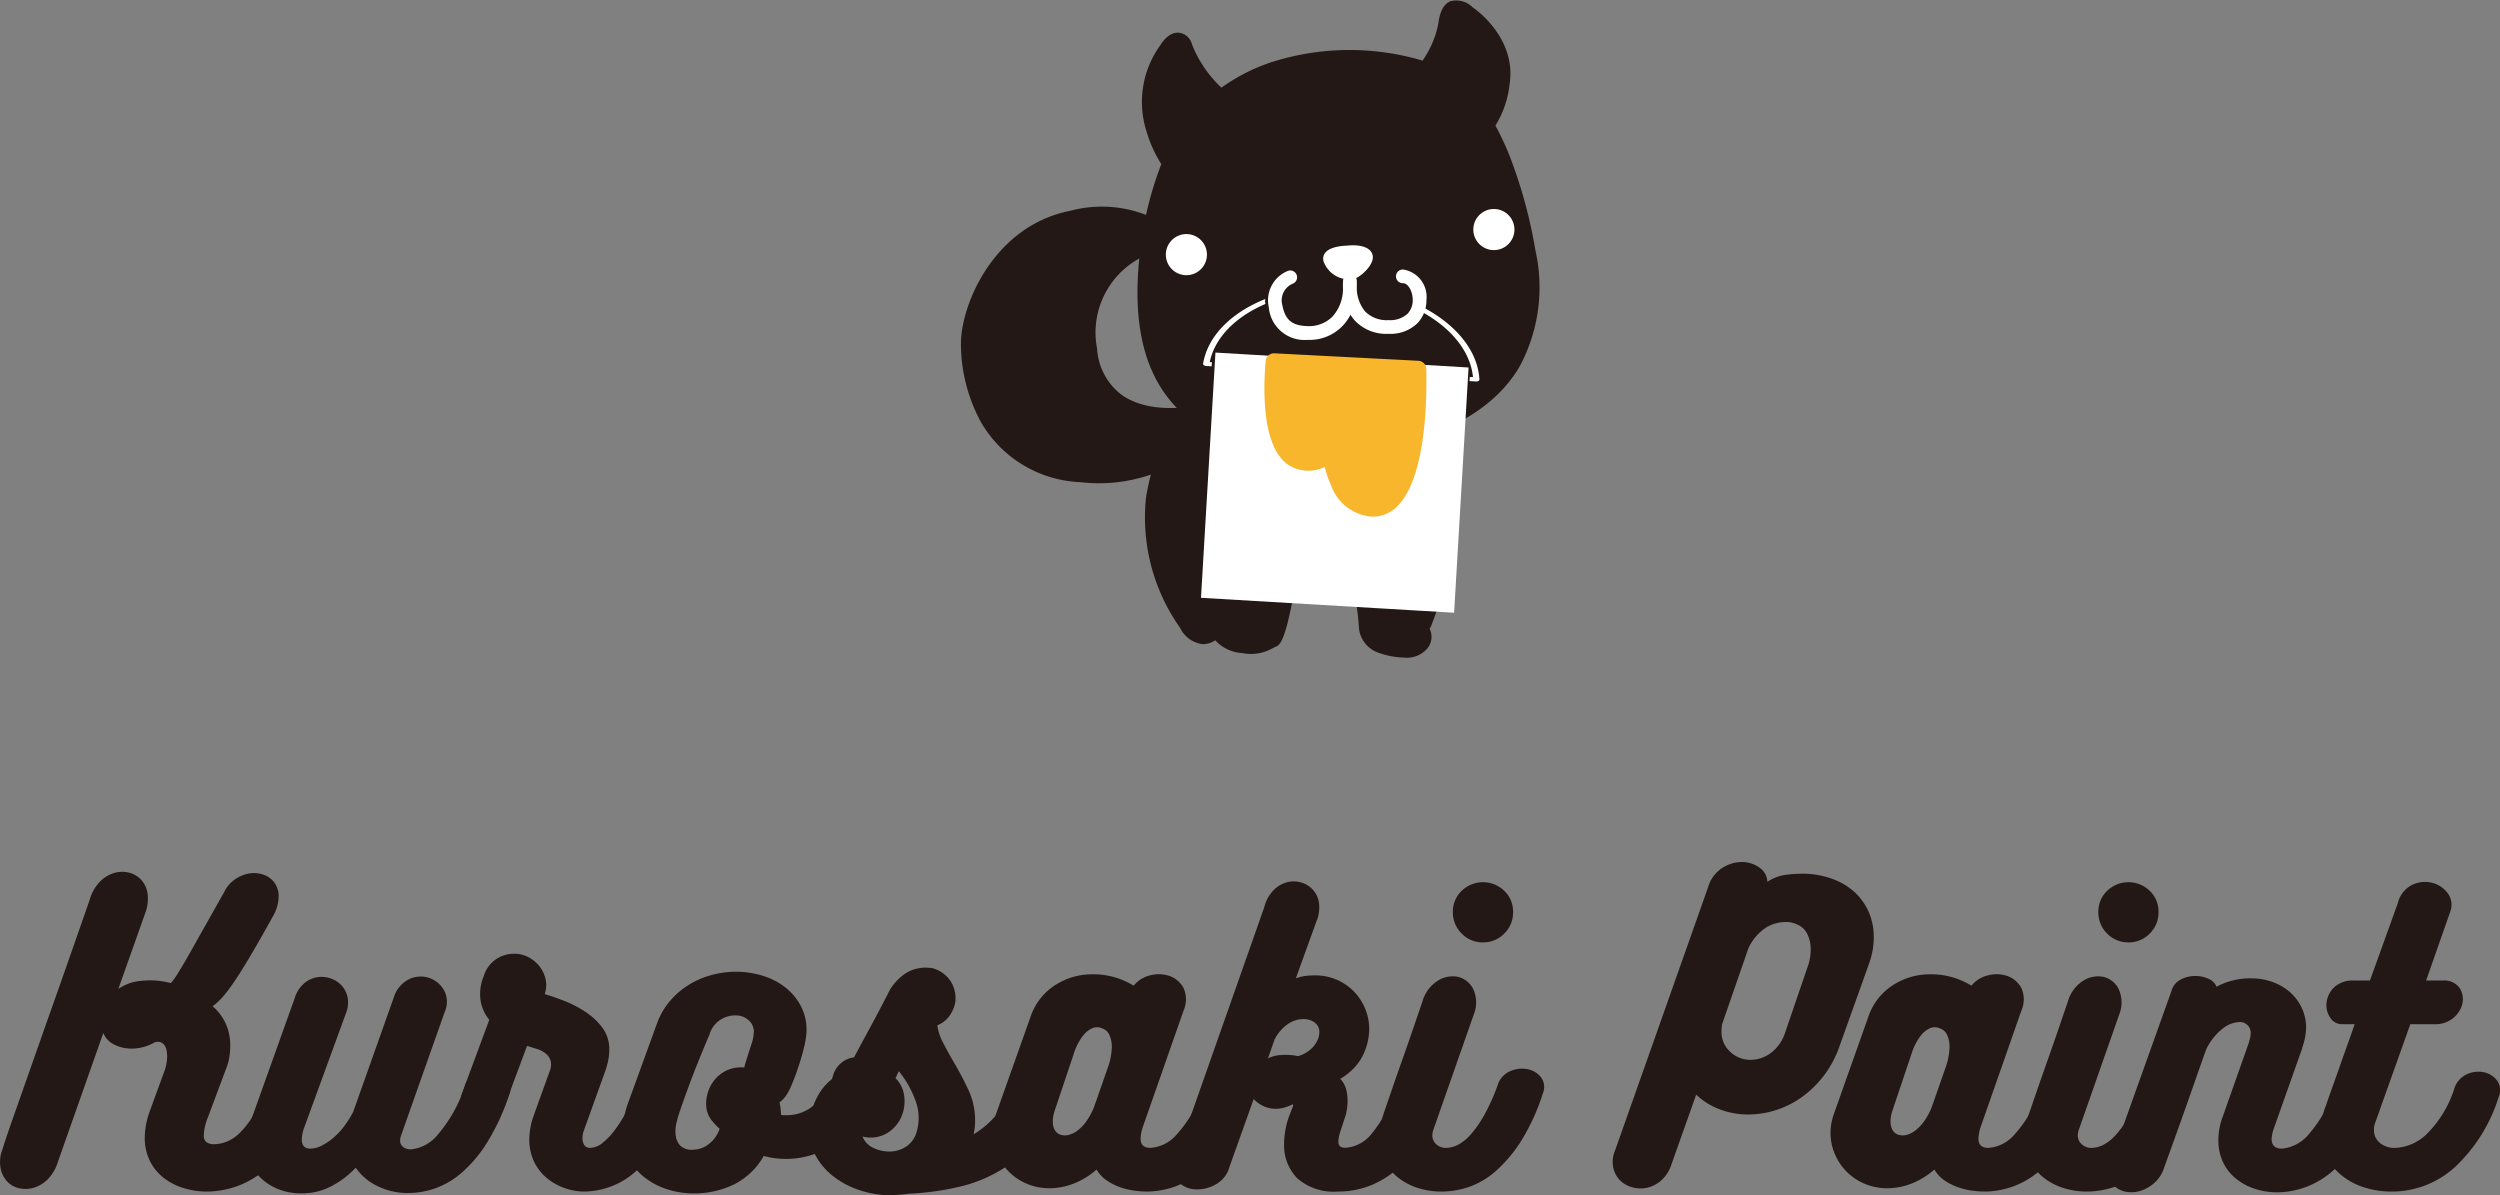 <svg id="レイヤー_2" data-name="レイヤー 2" xmlns="http://www.w3.org/2000/svg" viewBox="0 0 170.321 81.428"><rect x="0" y="0" width="170.321" height="81.428" fill="#808080" stroke="none"/><path d="M215.2,469.655a2.878,2.878,0,0,1,.663-1.2,2.29,2.29,0,0,1,.95-.612,1.9,1.9,0,0,1,1.012-.05,1.7,1.7,0,0,1,.851.462,1.755,1.755,0,0,1,.462.937,2.736,2.736,0,0,1-.162,1.388l-1.826,5.15a3.121,3.121,0,0,1,1.526-.55,5.433,5.433,0,0,1,2.05.15,3.673,3.673,0,0,0,.25-.312c.116-.159.3-.458.562-.9s.612-1.062,1.063-1.862,1.041-1.85,1.775-3.15a2.165,2.165,0,0,1,.75-.863,2.415,2.415,0,0,1,.962-.387,1.94,1.94,0,0,1,.95.087,1.546,1.546,0,0,1,.737.526,1.6,1.6,0,0,1,.3.925,2.733,2.733,0,0,1-.349,1.312q-1.026,1.849-1.7,2.975t-1.125,1.762a8.575,8.575,0,0,1-.737.938,4.789,4.789,0,0,1-.588.525,3.467,3.467,0,0,1,.888,1.175,3.6,3.6,0,0,1,.312,1.525,4.979,4.979,0,0,1-.062.775,3.706,3.706,0,0,1-.237.825l-1.225,3.275a3.821,3.821,0,0,0-.213.688,2.763,2.763,0,0,0-.062.537.515.515,0,0,0,.2.475.921.921,0,0,0,.5.125,2.459,2.459,0,0,0,.825-.162,2.633,2.633,0,0,0,.9-.588,5.936,5.936,0,0,0,.913-1.162,10.375,10.375,0,0,0,.887-1.888,1.659,1.659,0,0,1,.851-1.013,1.954,1.954,0,0,1,1.162-.2,1.459,1.459,0,0,1,.925.524,1.136,1.136,0,0,1,.137,1.138,12.7,12.7,0,0,1-1.424,3.125,8.892,8.892,0,0,1-1.776,2.025,6.059,6.059,0,0,1-1.949,1.1,6.216,6.216,0,0,1-1.926.325,5.355,5.355,0,0,1-1.649-.25,4.178,4.178,0,0,1-1.351-.713,3.336,3.336,0,0,1-.912-1.149,3.563,3.563,0,0,1-.338-1.588,5.5,5.5,0,0,1,.351-1.8l.95-2.6a3.178,3.178,0,0,0,.225-1.1,2.476,2.476,0,0,0-.038-.4.847.847,0,0,0-.15-.375.6.6,0,0,0-.3-.212.654.654,0,0,0-.487.087,2.827,2.827,0,0,1-.838.3,2.934,2.934,0,0,1-.975.038,2.507,2.507,0,0,1-.913-.3,1.528,1.528,0,0,1-.649-.738l-3.075,8.725a2.94,2.94,0,0,1-.638,1.162,2.317,2.317,0,0,1-.9.613,2,2,0,0,1-.988.1,1.6,1.6,0,0,1-.849-.388,1.8,1.8,0,0,1-.513-.849,2.364,2.364,0,0,1,.037-1.288,1.072,1.072,0,0,0,.063-.175c.025-.083.091-.291.2-.625s.284-.841.525-1.525.583-1.654,1.025-2.913,1-2.853,1.687-4.787S214.217,472.472,215.2,469.655Z" transform="translate(-209.09 -408.352)" fill="#231815"/><path d="M240.75,482.38a1.451,1.451,0,0,1,.813-.975,1.852,1.852,0,0,1,1.15-.125,1.625,1.625,0,0,1,.925.563,1.1,1.1,0,0,1,.137,1.112,15.306,15.306,0,0,1-1.5,3.237,9.065,9.065,0,0,1-1.725,2.05,5.617,5.617,0,0,1-1.825,1.075,5.689,5.689,0,0,1-1.825.313,4.68,4.68,0,0,1-2.075-.462,3.789,3.789,0,0,1-1.5-1.263,6.249,6.249,0,0,1-1.637,1.25,4.319,4.319,0,0,1-2.063.5,4.232,4.232,0,0,1-1.475-.25,3.756,3.756,0,0,1-1.187-.7,3.186,3.186,0,0,1-.8-1.075,3.258,3.258,0,0,1-.287-1.375,4.176,4.176,0,0,1,.225-1.325l3.075-8.6a2.126,2.126,0,0,1,.638-.987,1.827,1.827,0,0,1,.875-.413,1.887,1.887,0,0,1,.912.075,1.8,1.8,0,0,1,.762.487,1.7,1.7,0,0,1,.413.825,1.961,1.961,0,0,1-.125,1.088l-2.875,7.875a2.564,2.564,0,0,0-.125.7c0,.416.192.625.575.625a1.721,1.721,0,0,0,.775-.2,4.066,4.066,0,0,0,.8-.538,4.705,4.705,0,0,0,.737-.787,7.027,7.027,0,0,0,.613-.975l2.75-7.75a2.073,2.073,0,0,1,1.05-1.288,1.825,1.825,0,0,1,1.35-.1,1.848,1.848,0,0,1,1.025.825,1.64,1.64,0,0,1,.075,1.462l-2.975,8.425a1.068,1.068,0,0,0-.075.375.53.53,0,0,0,.2.437.839.839,0,0,0,.55.163,2.7,2.7,0,0,0,1.825-1.012A9.7,9.7,0,0,0,240.75,482.38Z" transform="translate(-209.09 -408.352)" fill="#231815"/><path d="M252.574,482.305a1.292,1.292,0,0,1,.788-.9,2,2,0,0,1,1.162-.1,1.725,1.725,0,0,1,.951.55.982.982,0,0,1,.15,1.05,12.439,12.439,0,0,1-2.863,4.9,5.378,5.378,0,0,1-3.813,1.725,4.106,4.106,0,0,1-1.462-.26,3.981,3.981,0,0,1-1.213-.719,3.281,3.281,0,0,1-.825-1.115,3.546,3.546,0,0,1-.3-1.481,5,5,0,0,1,.3-1.6l1.1-3.05a1.1,1.1,0,0,0,.037-.738,1.076,1.076,0,0,0-.362-.474,1.854,1.854,0,0,0-.588-.288c-.225-.067-.438-.133-.637-.2l-1.4,3.75a1.62,1.62,0,0,1-.813.975,1.856,1.856,0,0,1-1.15.213,1.436,1.436,0,0,1-.925-.538,1.294,1.294,0,0,1-.112-1.25l1.825-4.925a2.747,2.747,0,0,1-.625-1.775,3.168,3.168,0,0,1,.062-.6,2.6,2.6,0,0,1,.188-.6,2.091,2.091,0,0,1,.763-1.1,2.154,2.154,0,0,1,1.336-.425,2.015,2.015,0,0,1,.951.237,2.34,2.34,0,0,1,.75.625,2.221,2.221,0,0,1,.412.875,1.84,1.84,0,0,1-.063,1.013q.526.15,1.276.438a7.886,7.886,0,0,1,1.45.737,4.646,4.646,0,0,1,1.187,1.088,2.449,2.449,0,0,1,.488,1.537,3.706,3.706,0,0,1-.063.663,5.423,5.423,0,0,1-.187.712l-1.475,4.1a1.6,1.6,0,0,0-.1.55.815.815,0,0,0,.125.462.447.447,0,0,0,.4.188,1.37,1.37,0,0,0,.825-.325,4.6,4.6,0,0,0,.85-.887,10.27,10.27,0,0,0,.838-1.338A14.774,14.774,0,0,0,252.574,482.305Z" transform="translate(-209.09 -408.352)" fill="#231815"/><path d="M262.3,484.305a.539.539,0,0,0,.175.025h.174a2.811,2.811,0,0,0,1.938-.725,4.576,4.576,0,0,0,1.237-1.9,1.734,1.734,0,0,1,.851-1.125,1.656,1.656,0,0,1,1.162-.162,1.389,1.389,0,0,1,.888.7,1.764,1.764,0,0,1,.024,1.463,7.736,7.736,0,0,1-.9,1.838,6.617,6.617,0,0,1-1.375,1.5,6.688,6.688,0,0,1-1.776,1.012,5.727,5.727,0,0,1-2.075.375,5.624,5.624,0,0,1-1.5-.2,4.791,4.791,0,0,1-2.05,1.95,6.21,6.21,0,0,1-2.724.6,5.8,5.8,0,0,1-1.826-.288,4.936,4.936,0,0,1-1.549-.824,3.97,3.97,0,0,1-1.076-1.325,3.849,3.849,0,0,1-.4-1.763,4.531,4.531,0,0,1,.088-.875,8.8,8.8,0,0,1,.237-.925l2.026-5.575a4.968,4.968,0,0,1,.849-1.487,5.322,5.322,0,0,1,1.263-1.113,5.878,5.878,0,0,1,1.55-.687,6.258,6.258,0,0,1,1.713-.238,6.087,6.087,0,0,1,1.912.3,4.641,4.641,0,0,1,1.575.863,3.9,3.9,0,0,1,1.025,1.349,3.441,3.441,0,0,1,.287,1.738,5.828,5.828,0,0,1-.174.975c-.1.4-.217.8-.351,1.212s-.274.792-.425,1.151a4.773,4.773,0,0,1-.375.762,2.04,2.04,0,0,1-.5.55,3.941,3.941,0,0,1,.088.612C262.3,484.242,262.3,484.322,262.3,484.305Zm-2.325-3.85q.124-.4.3-.937a2.993,2.993,0,0,0,.175-.888,1.039,1.039,0,0,0-.349-.763,1.282,1.282,0,0,0-.925-.337,1.835,1.835,0,0,0-1.063.337,1.8,1.8,0,0,0-.687.963q-.826,1.95-1.325,3.287t-.776,2.188q-.075.225-.162.613a2.283,2.283,0,0,0-.038.787,1.258,1.258,0,0,0,.3.688,1.116,1.116,0,0,0,.875.287,1.757,1.757,0,0,0,1.05-.363,2.179,2.179,0,0,0,.75-1.012.069.069,0,0,1,.024-.05,4.047,4.047,0,0,1-.625-.675,1.822,1.822,0,0,1-.3-1.025,2.576,2.576,0,0,1,.213-1.037,2.451,2.451,0,0,1,.575-.826,2.356,2.356,0,0,1,.825-.5,2.3,2.3,0,0,1,.988-.112,1.824,1.824,0,0,1,.074-.3C259.907,480.68,259.94,480.572,259.975,480.455Z" transform="translate(-209.09 -408.352)" fill="#231815"/><path d="M278.049,482.455a1.356,1.356,0,0,1,.825-.9,1.9,1.9,0,0,1,1.138-.05,1.763,1.763,0,0,1,.912.562.918.918,0,0,1,.176.938,10.925,10.925,0,0,1-1.513,2.95,8.114,8.114,0,0,1-2.175,2.025,9.708,9.708,0,0,1-2.863,1.2,18.751,18.751,0,0,1-3.574.5,7.25,7.25,0,0,1-.726.075c-.283.016-.524.025-.725.025a6.9,6.9,0,0,1-2.038-.4,5.817,5.817,0,0,1-1.687-.938,4.507,4.507,0,0,1-1.15-1.375,3.546,3.546,0,0,1-.424-1.712,5.238,5.238,0,0,1,.149-1.225,4.546,4.546,0,0,1,.463-1.175,3.694,3.694,0,0,1,.787-.963,2.573,2.573,0,0,1,1.1-.562q.75-1.425,1.524-2.85t1.5-2.85a3.762,3.762,0,0,1,.875-.95,2.488,2.488,0,0,1,.875-.425,4.258,4.258,0,0,1,.463-.075,1.813,1.813,0,0,1,.513.025v-.025a2.157,2.157,0,0,1,1.324.837,2.055,2.055,0,0,1,.325.713,2.186,2.186,0,0,1,.05.8,2.32,2.32,0,0,1-.412.95,1.839,1.839,0,0,1-.813.625,3.626,3.626,0,0,0,.4,1.2q.322.626.7,1.275a21.324,21.324,0,0,1,1,1.887,4.93,4.93,0,0,1,.475,2.113,4.221,4.221,0,0,1-.025.475c-.017.15-.042.309-.075.475A6.258,6.258,0,0,0,278.049,482.455Zm-7.949-.65a2.052,2.052,0,0,1,.6,1.288,2.669,2.669,0,0,1-.237,1.425,2.436,2.436,0,0,1-.987,1.062,2.2,2.2,0,0,1-1.625.2,1.441,1.441,0,0,0,.712.763,2.511,2.511,0,0,0,1.163.262,2.078,2.078,0,0,0,1.136-.363,1.791,1.791,0,0,0,.688-1.012,3.357,3.357,0,0,0-.112-2.15,6.779,6.779,0,0,0-1.113-1.95Z" transform="translate(-209.09 -408.352)" fill="#231815"/><path d="M290.949,482.83a1.98,1.98,0,0,1,.525-.875,1.811,1.811,0,0,1,.762-.437,1.834,1.834,0,0,1,.826-.038,1.266,1.266,0,0,1,.687.35,1.289,1.289,0,0,1,.35.713,1.919,1.919,0,0,1-.175,1.037q-.15.4-.263.638c-.075.158-.162.354-.263.587a11.2,11.2,0,0,1-1.4,2.262,7.347,7.347,0,0,1-1.55,1.451,5.757,5.757,0,0,1-3.225,1.012,7.175,7.175,0,0,1-.763-.05,4.829,4.829,0,0,1-.962-.212,4.116,4.116,0,0,1-.963-.463,2.259,2.259,0,0,1-.737-.775,5.183,5.183,0,0,1-1.513.938,4.5,4.5,0,0,1-1.687.337,3.915,3.915,0,0,1-1.537-.3,3.784,3.784,0,0,1-1.226-.813,3.851,3.851,0,0,1-.813-1.2,3.718,3.718,0,0,1-.237-2.137,4.723,4.723,0,0,1,.188-.675l2.35-6.625a4.107,4.107,0,0,1,1.712-2.125,4.623,4.623,0,0,1,2.413-.7,5.254,5.254,0,0,1,1.775.262,5.412,5.412,0,0,1,1.1.513,2.049,2.049,0,0,1,1.162-.712,2.251,2.251,0,0,1,1.313.062,1.727,1.727,0,0,1,.925.813,1.881,1.881,0,0,1,0,1.537l-2.8,8a2.83,2.83,0,0,0-.125.725c0,.417.224.625.675.625a2.582,2.582,0,0,0,1.75-.875A8.7,8.7,0,0,0,290.949,482.83Zm-9.525,2.85a.94.94,0,0,0,.437,0,1.581,1.581,0,0,0,.563-.25,2.824,2.824,0,0,0,.625-.613,4.365,4.365,0,0,0,.6-1.112l.9-2.575a4.482,4.482,0,0,0,.287-1.438,1.937,1.937,0,0,0-.162-.825.837.837,0,0,0-.325-.375,1.078,1.078,0,0,0-.2-.087.612.612,0,0,0-.211-.062.817.817,0,0,0-.463.075,1.643,1.643,0,0,0-.587.475,3.956,3.956,0,0,0-.614,1.162l-1.3,3.875a2.8,2.8,0,0,0-.125.463,1.814,1.814,0,0,0-.025.525,1.044,1.044,0,0,0,.162.475A.7.7,0,0,0,281.424,485.68Z" transform="translate(-209.09 -408.352)" fill="#231815"/><path d="M304.148,482.58a1.37,1.37,0,0,1,.776-.925,2.005,2.005,0,0,1,1.162-.15,1.626,1.626,0,0,1,.963.513,1.031,1.031,0,0,1,.175,1.062,14.743,14.743,0,0,1-1.151,2.649,8.815,8.815,0,0,1-1.55,2.041,6.41,6.41,0,0,1-1.95,1.3,5.922,5.922,0,0,1-2.349.459,3.74,3.74,0,0,1-2.75-.9,3.178,3.178,0,0,1-.9-2.35,5.734,5.734,0,0,1,.375-1.975q.077-.2.188-.475c.075-.184.071-.258-.012-.225a3.893,3.893,0,0,1-.437.175,2.16,2.16,0,0,1-.638.113,2.1,2.1,0,0,1-.75-.125,2.141,2.141,0,0,1-.8-.538l-1.65,4.625a1.932,1.932,0,0,1-.951,1.2,2.543,2.543,0,0,1-1.4.325,1.713,1.713,0,0,1-1.163-.537,1.331,1.331,0,0,1-.212-1.363l6.1-17.324a2.513,2.513,0,0,1,.612-1.136,2.06,2.06,0,0,1,.9-.551,1.775,1.775,0,0,1,.975,0,1.675,1.675,0,0,1,1.237,1.387,2.4,2.4,0,0,1-.175,1.276l-1.4,3.875a3.027,3.027,0,0,1,.649-.164,5.271,5.271,0,0,1,.651-.038,3.637,3.637,0,0,1,1.5.3,3.649,3.649,0,0,1,1.925,1.97,3.615,3.615,0,0,1,.275,1.392,4.054,4.054,0,0,1-.25,1.355,3.575,3.575,0,0,1-.738,1.241,4.305,4.305,0,0,1-.988.791,1.521,1.521,0,0,1,.388.663,2.987,2.987,0,0,1,.112.837,3.856,3.856,0,0,1-.149,1.058v-.024l-.351,1.083a2.2,2.2,0,0,0-.125.68q0,.4.476.4a2.512,2.512,0,0,0,1.85-1.037A8.856,8.856,0,0,0,304.148,482.58Zm-8.674-2.125a2.317,2.317,0,0,1,.875-.225,4.115,4.115,0,0,1,1.174.075,2.166,2.166,0,0,0,.813-.425,1.851,1.851,0,0,0,.538-.725,1.166,1.166,0,0,0,.1-.475.784.784,0,0,0-.313-.662,1.262,1.262,0,0,0-.787-.238,1.867,1.867,0,0,0-1.075.363,2.772,2.772,0,0,0-.875,1.037Z" transform="translate(-209.09 -408.352)" fill="#231815"/><path d="M306.748,485.305a1.288,1.288,0,0,0-.075.4.8.8,0,0,0,.263.6.952.952,0,0,0,.687.25,1.8,1.8,0,0,0,.8-.212,3.077,3.077,0,0,0,.875-.713,7.531,7.531,0,0,0,.913-1.313,13.753,13.753,0,0,0,.912-2.037,1.516,1.516,0,0,1,.851-.95,2,2,0,0,1,1.174-.138,1.525,1.525,0,0,1,.925.55,1.115,1.115,0,0,1,.125,1.113,14.3,14.3,0,0,1-1.474,3.225A9.483,9.483,0,0,1,311,488.13a5.527,5.527,0,0,1-1.837,1.088,5.872,5.872,0,0,1-1.863.312,5.241,5.241,0,0,1-1.637-.25,4.217,4.217,0,0,1-1.35-.725,3.385,3.385,0,0,1-.925-1.162,3.5,3.5,0,0,1-.338-1.563,4.1,4.1,0,0,1,.088-.775,6.422,6.422,0,0,1,.213-.825q.3-.876.636-1.85t.688-1.962q.35-.987.687-1.976T306,476.58a2.445,2.445,0,0,1,1.063-1.425,1.873,1.873,0,0,1,1.362-.25,1.564,1.564,0,0,1,1.025.813,2.184,2.184,0,0,1,.05,1.737Zm3.375-12.75a1.977,1.977,0,0,1-1.45-.6,2.005,2.005,0,0,1-.6-1.475,1.935,1.935,0,0,1,.6-1.437,2.082,2.082,0,0,1,2.9,0,1.931,1.931,0,0,1,.6,1.437,2,2,0,0,1-.6,1.475A1.977,1.977,0,0,1,310.123,472.555Z" transform="translate(-209.09 -408.352)" fill="#231815"/><path d="M332.173,467.88a6.016,6.016,0,0,1,1.787.362,4.5,4.5,0,0,1,1.45.863,4.055,4.055,0,0,1,.975,1.337,4.308,4.308,0,0,1,.362,1.813,5.4,5.4,0,0,1-.35,1.825l-1.974,5.525a7.237,7.237,0,0,1-1.113,2.075,7.042,7.042,0,0,1-1.512,1.45,6.321,6.321,0,0,1-1.75.862,6.173,6.173,0,0,1-1.851.288,5.37,5.37,0,0,1-1.974-.362,4.731,4.731,0,0,1-1.576-.988l-1.674,4.725a2.508,2.508,0,0,1-.7,1.113,2.209,2.209,0,0,1-.962.5,2.075,2.075,0,0,1-1.012-.026,1.864,1.864,0,0,1-.838-.474,1.776,1.776,0,0,1-.463-.863,1.985,1.985,0,0,1,.125-1.175l6.325-17.9a2.359,2.359,0,0,1,.963-1.338,2.518,2.518,0,0,1,1.337-.412,2.011,2.011,0,0,1,1.2.375,1.213,1.213,0,0,1,.55.975,2.892,2.892,0,0,1,1.338-.488A8.74,8.74,0,0,1,332.173,467.88Zm.074,6.325a3.454,3.454,0,0,0,.2-1.338,2.33,2.33,0,0,0-.25-.925,1.311,1.311,0,0,0-.524-.537,2.053,2.053,0,0,0-.651-.225,2.64,2.64,0,0,0-1.549.325,3.344,3.344,0,0,0-1.276,1.475l-1.774,5.125v-.05c-.018.1-.029.2-.038.288s-.013.178-.013.262a1.832,1.832,0,0,0,.588,1.4,1.992,1.992,0,0,0,1.412.55,2.3,2.3,0,0,0,1.375-.475,2.83,2.83,0,0,0,.976-1.425Z" transform="translate(-209.09 -408.352)" fill="#231815"/><path d="M348.022,482.83a1.982,1.982,0,0,1,.526-.875,1.8,1.8,0,0,1,.762-.437,1.83,1.83,0,0,1,.825-.038,1.259,1.259,0,0,1,.687.35,1.29,1.29,0,0,1,.351.713A1.9,1.9,0,0,1,351,483.58q-.15.4-.262.638c-.075.158-.163.354-.262.587a11.244,11.244,0,0,1-1.4,2.262,7.323,7.323,0,0,1-1.55,1.451,5.757,5.757,0,0,1-3.224,1.012,7.175,7.175,0,0,1-.763-.05,4.853,4.853,0,0,1-.963-.212,4.109,4.109,0,0,1-.962-.463,2.271,2.271,0,0,1-.738-.775,5.178,5.178,0,0,1-1.512.938,4.5,4.5,0,0,1-1.687.337,3.92,3.92,0,0,1-1.538-.3,3.78,3.78,0,0,1-1.225-.813,3.831,3.831,0,0,1-.812-1.2,3.6,3.6,0,0,1-.3-1.462,3.546,3.546,0,0,1,.062-.675,4.475,4.475,0,0,1,.188-.675l2.349-6.625a4.109,4.109,0,0,1,1.713-2.125,4.617,4.617,0,0,1,2.412-.7,5.256,5.256,0,0,1,1.776.262,5.425,5.425,0,0,1,1.1.513,2.049,2.049,0,0,1,1.163-.712,2.247,2.247,0,0,1,1.312.062,1.729,1.729,0,0,1,.926.813,1.881,1.881,0,0,1,0,1.537l-2.8,8a2.875,2.875,0,0,0-.125.725q0,.625.676.625a2.584,2.584,0,0,0,1.75-.875A8.682,8.682,0,0,0,348.022,482.83Zm-9.525,2.85a.944.944,0,0,0,.438,0,1.569,1.569,0,0,0,.562-.25,2.824,2.824,0,0,0,.625-.613,4.4,4.4,0,0,0,.6-1.112l.9-2.575a4.516,4.516,0,0,0,.288-1.438,1.92,1.92,0,0,0-.163-.825.836.836,0,0,0-.324-.375,1.118,1.118,0,0,0-.2-.087.641.641,0,0,0-.213-.062.813.813,0,0,0-.462.075,1.645,1.645,0,0,0-.588.475,3.936,3.936,0,0,0-.612,1.162l-1.3,3.875a2.7,2.7,0,0,0-.125.463,1.85,1.85,0,0,0-.026.525,1.045,1.045,0,0,0,.163.475A.7.7,0,0,0,338.5,485.68Z" transform="translate(-209.09 -408.352)" fill="#231815"/><path d="M350.723,485.305a1.263,1.263,0,0,0-.076.4.8.8,0,0,0,.263.6.953.953,0,0,0,.688.25,1.8,1.8,0,0,0,.8-.212,3.05,3.05,0,0,0,.875-.713,7.586,7.586,0,0,0,.913-1.313,13.851,13.851,0,0,0,.913-2.037,1.513,1.513,0,0,1,.849-.95,2.008,2.008,0,0,1,1.175-.138,1.525,1.525,0,0,1,.925.55,1.119,1.119,0,0,1,.125,1.113,14.3,14.3,0,0,1-1.475,3.225,9.507,9.507,0,0,1-1.724,2.05,5.541,5.541,0,0,1-1.838,1.088,5.872,5.872,0,0,1-1.863.312,5.237,5.237,0,0,1-1.637-.25,4.217,4.217,0,0,1-1.35-.725,3.412,3.412,0,0,1-.926-1.162,3.513,3.513,0,0,1-.337-1.563,4.256,4.256,0,0,1,.087-.775,6.769,6.769,0,0,1,.213-.825q.3-.876.638-1.85t.687-1.962q.351-.987.688-1.976t.638-1.862a2.44,2.44,0,0,1,1.062-1.425,1.874,1.874,0,0,1,1.362-.25,1.564,1.564,0,0,1,1.025.813,2.192,2.192,0,0,1,.051,1.737Zm3.375-12.75a1.976,1.976,0,0,1-1.451-.6,2.005,2.005,0,0,1-.6-1.475,1.935,1.935,0,0,1,.6-1.437,2.082,2.082,0,0,1,2.9,0,1.935,1.935,0,0,1,.6,1.437,2.005,2.005,0,0,1-.6,1.475A1.974,1.974,0,0,1,354.1,472.555Z" transform="translate(-209.09 -408.352)" fill="#231815"/><path d="M368.2,482.355a1.579,1.579,0,0,1,.825-.988,1.883,1.883,0,0,1,1.188-.175,1.505,1.505,0,0,1,.937.563,1.193,1.193,0,0,1,.076,1.2,15.343,15.343,0,0,1-1.463,3.1,9.146,9.146,0,0,1-1.725,2.052,5.992,5.992,0,0,1-1.888,1.128,5.719,5.719,0,0,1-1.924.347,4.828,4.828,0,0,1-1.518-.237,4.048,4.048,0,0,1-1.278-.688,3.239,3.239,0,0,1-.882-1.112,3.471,3.471,0,0,1-.322-1.538,4.522,4.522,0,0,1,.321-1.65l1.755-4.975c.033-.116.061-.229.087-.337a1.352,1.352,0,0,0,.037-.288.731.731,0,0,0-.776-.775,1.967,1.967,0,0,0-1.137.45,4.028,4.028,0,0,0-1.113,1.4q-.324.9-.687,1.938t-.737,2.1q-.375,1.064-.75,2.1l-.7,1.937a2.308,2.308,0,0,1-.6.975,2.631,2.631,0,0,1-.862.55,2.128,2.128,0,0,1-.938.137,1.593,1.593,0,0,1-.812-.274,1.327,1.327,0,0,1-.489-.676,1.793,1.793,0,0,1,.026-1.062l4.174-11.682a1.228,1.228,0,0,1,.6-.769,2.068,2.068,0,0,1,.962-.261,2.124,2.124,0,0,1,.95.186.991.991,0,0,1,.563.546,4.767,4.767,0,0,1,2.4-.57,4.085,4.085,0,0,1,1.425.25,3.759,3.759,0,0,1,1.175.687,3.293,3.293,0,0,1,.8,1.063,3.123,3.123,0,0,1,.3,1.375,4.213,4.213,0,0,1-.274,1.375l.024-.025-1.974,5.575a2.481,2.481,0,0,0-.125.625q0,.675.7.675a2.717,2.717,0,0,0,1.849-1A9.272,9.272,0,0,0,368.2,482.355Z" transform="translate(-209.09 -408.352)" fill="#231815"/><path d="M376.3,482.505a1.593,1.593,0,0,1,.875-.975,1.861,1.861,0,0,1,1.149-.125,1.506,1.506,0,0,1,.888.563,1.132,1.132,0,0,1,.112,1.112,11.032,11.032,0,0,1-2.974,4.775,6.36,6.36,0,0,1-4.326,1.675,6.1,6.1,0,0,1-1.844-.275,4.7,4.7,0,0,1-1.528-.8,4,4,0,0,1-1.055-1.275,3.575,3.575,0,0,1-.4-1.7,5.347,5.347,0,0,1,.3-1.675v.025q.273-.8.521-1.487t.484-1.363q.236-.675.484-1.363t.522-1.487h-.825a.952.952,0,0,1-.85-.462,1.525,1.525,0,0,1-.238-1.025,1.736,1.736,0,0,1,.512-1.026,1.884,1.884,0,0,1,1.4-.462h1.043l1.9-5.275a1.872,1.872,0,0,1,.989-1.25,2.041,2.041,0,0,1,1.336-.138,1.885,1.885,0,0,1,1.063.7,1.317,1.317,0,0,1,.187,1.263l-1.649,4.7H375.5a1.283,1.283,0,0,1,1.125.462,1.364,1.364,0,0,1,.237,1.026,1.762,1.762,0,0,1-.588,1.025,1.9,1.9,0,0,1-1.349.462H373.3l-2.375,6.67a1.338,1.338,0,0,0-.1.552,1.1,1.1,0,0,0,.388.852,1.524,1.524,0,0,0,1.062.351,3.268,3.268,0,0,0,2.188-.988A7.517,7.517,0,0,0,376.3,482.505Z" transform="translate(-209.09 -408.352)" fill="#231815"/><path d="M294.157,452.9a3.2,3.2,0,0,1-.443-.057,2.678,2.678,0,0,1-1.834-.872,1.419,1.419,0,0,1-.874.264,1.972,1.972,0,0,1-1.511-1.09L289.4,451a13.006,13.006,0,0,1-2.243-8.665l0-.028a15.447,15.447,0,0,1,.342-1.622,10.866,10.866,0,0,1-4.822.515,8.2,8.2,0,0,1-6.762-4.1,11.238,11.238,0,0,1-1.358-5.4c.032-2.628,2.249-7.962,7.447-8.987a8.325,8.325,0,0,1,5.215.3,3.009,3.009,0,0,1,1.427,1.276.647.647,0,0,1-.223.81l-.486.331a.625.625,0,0,1-.191.088h0a5.758,5.758,0,0,0-3.913,6.589,4.257,4.257,0,0,0,1.662,3.137c1.94,1.387,4.885.771,4.914.765a.649.649,0,0,1,.437.059l4.567,2.389a.734.734,0,0,1,.109.072l11.692,9.53a.647.647,0,0,1,.2.728l-.811,2.18a.655.655,0,0,1-.117.2.447.447,0,0,0,.025.072,1.245,1.245,0,0,1-.13,1.231,1.827,1.827,0,0,1-1.641.681,5.533,5.533,0,0,1-1.736-.33,1.979,1.979,0,0,1-1.337-1.755,16.207,16.207,0,0,0-.217-1.836l-4.267-.165c-.592,3.129-.929,3.256-1.229,3.369-.03.011-.1.046-.158.078A2.956,2.956,0,0,1,294.157,452.9Zm1.348-1.689h0Zm10.895.033h0Zm.088-.117Zm-18.907-26.24h0Z" transform="translate(-209.09 -408.352)" fill="#231815"/><path d="M296.911,439.64a11.678,11.678,0,0,1-6.449-2.467c-3.131-2.256-4.347-6.034-3.716-11.548a23.628,23.628,0,0,1,1.462-6.09,8.867,8.867,0,0,1-1.035-2.321,6.581,6.581,0,0,1,.962-5.774c.181-.3.64-.916,1.285-.859a1.054,1.054,0,0,1,.883.806,8.122,8.122,0,0,0,2,2.936,12.685,12.685,0,0,1,3.456-1.75,17.494,17.494,0,0,1,10.247-.092A6.574,6.574,0,0,0,307.074,410c.076-.591.238-1.3.814-1.558a1.553,1.553,0,0,1,1.519.4l.048.033c.305.213,2.971,2.165,2.477,5.256a6.763,6.763,0,0,1-.961,2.78,18.187,18.187,0,0,1,.963,2.058,32.666,32.666,0,0,1,1.762,6.446,11.4,11.4,0,0,1-1.1,7.951c-1.431,2.4-4,4.111-7.638,5.09A25.854,25.854,0,0,1,296.911,439.64Zm13.362-22.133a.609.609,0,0,1-.12.011A.623.623,0,0,0,310.273,417.507Zm-21.221-5.759" transform="translate(-209.09 -408.352)" fill="#231815"/><rect x="291.531" y="433.008" width="16.991" height="16.453" transform="translate(-182.602 -425.245) rotate(3.374)" fill="#fff" stroke="#fff" stroke-miterlimit="10" stroke-width="0.283"/><path d="M295.883,432.986s-1.015,9.054,3.868,6.362c0,0,.444,3.595,2.847,3.633s3.21-4.732,3.1-9.486Z" transform="translate(-209.09 -408.352)" fill="#fff100"/><path d="M302.461,443.542a3.212,3.212,0,0,1-2.7-2.157,7.218,7.218,0,0,1-.421-1.218,2.555,2.555,0,0,1-2.451-.123c-.948-.634-1.5-2.05-1.627-4.21a18.9,18.9,0,0,1,.061-2.911.567.567,0,0,1,.592-.5l9.812.509h0a.568.568,0,0,1,.533.552c.051,2.163-.035,7.4-1.947,9.327a2.316,2.316,0,0,1-1.725.739C302.546,443.547,302.5,443.545,302.461,443.542Z" transform="translate(-209.09 -408.352)" fill="#f8b62d"/><path d="M300.81,427.892c-4.926-.291-9.21,2.007-9.754,5.231a.114.114,0,0,0,.05.109.272.272,0,0,0,.153.055l.378.022.016-.282-.145-.008c.624-3,4.659-5.119,9.285-4.846,4.6.272,8.359,2.836,8.649,5.872l-.219-.012-.017.281.453.027a.282.282,0,0,0,.159-.036.116.116,0,0,0,.062-.1C309.7,430.952,305.711,428.181,300.81,427.892Z" transform="translate(-209.09 -408.352)" fill="#fff"/><ellipse cx="91.488" cy="20.508" rx="5.301" ry="1.82" fill="#231815"/><path d="M291.317,425.7a1.4,1.4,0,1,1-1.4-1.4A1.4,1.4,0,0,1,291.317,425.7Z" transform="translate(-209.09 -408.352)" fill="#fff"/><path d="M312.266,423.991a1.4,1.4,0,1,1-1.4-1.4A1.4,1.4,0,0,1,312.266,423.991Z" transform="translate(-209.09 -408.352)" fill="#fff"/><path d="M300.829,425.09s-1.8,0-1.571,1.057a1.851,1.851,0,0,0,2.121,1.2c.478-.187,1.277-.931,1.239-1.508S301.879,424.972,300.829,425.09Z" transform="translate(-209.09 -408.352)" fill="#fff"/><path d="M298.282,431.505h-.1a2.437,2.437,0,0,1-2.649-2.208,2.161,2.161,0,0,1,1.293-2.487.466.466,0,0,1,.333.871,1.23,1.23,0,0,0-.709,1.445c.217,1.169.811,1.415,1.762,1.446a2.263,2.263,0,0,0,1.641-.635,2.842,2.842,0,0,0,.734-1.9,3.837,3.837,0,0,1,.008-.6.467.467,0,0,1,.93.034c.007.192.006.379,0,.559a2.568,2.568,0,0,0,.56,1.531,2.051,2.051,0,0,0,1.6.6,1.75,1.75,0,0,0,1.305-.44,1.326,1.326,0,0,0,.347-.932c0-.587-.317-1.142-.652-1.142a.467.467,0,1,1,0-.933,1.883,1.883,0,0,1,1.585,2.075,2.249,2.249,0,0,1-.61,1.581,2.628,2.628,0,0,1-1.975.724,2.934,2.934,0,0,1-2.3-.911,2.717,2.717,0,0,1-.29-.39,3.106,3.106,0,0,1-2.813,1.716Z" transform="translate(-209.09 -408.352)" fill="#fff"/></svg>